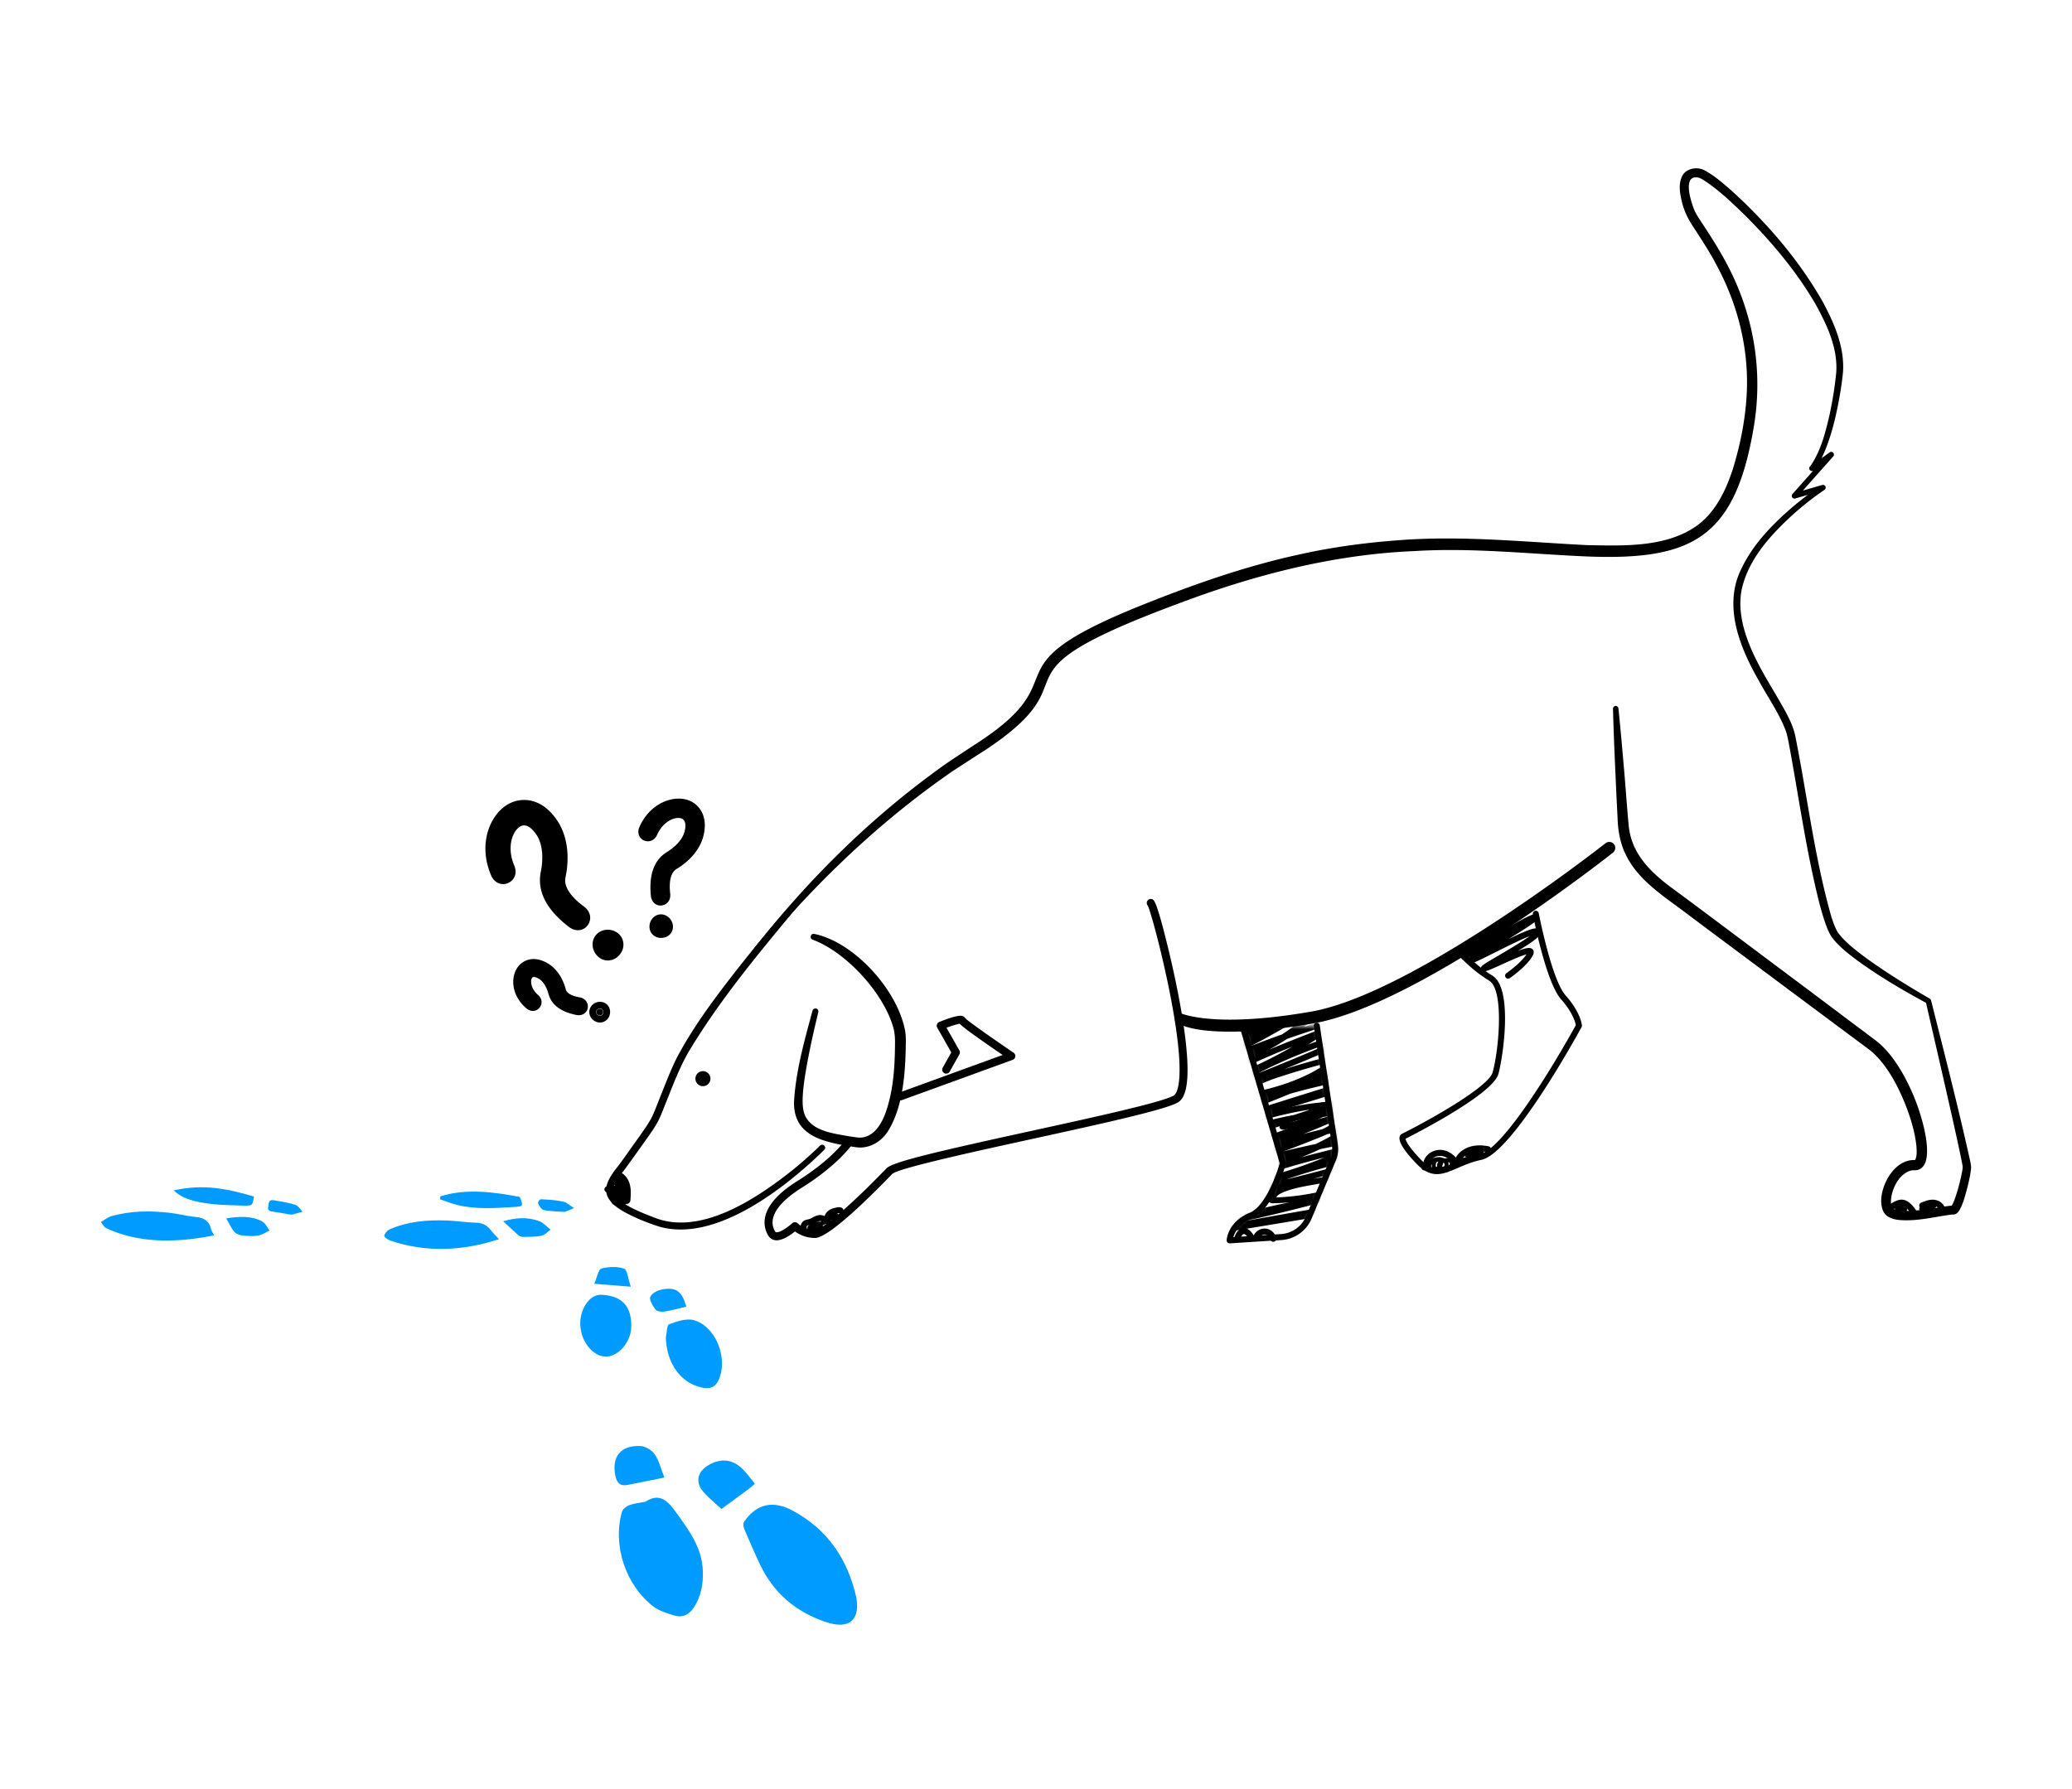 <svg width="476" height="411" fill="none" xmlns="http://www.w3.org/2000/svg"><g clip-path="url(#clip0_2234_77092)"><path d="M187.056 214.591c9.288 1.917 19.113 12.949 20.857 22.17.154.788.184 1.737.188 2.539-.083 6.585-.495 14.693-3.998 20.449-1.612 2.644-4.534 4.387-7.717 3.821l-1.568-.247c-6.124-1.047-12.574-2.569-12.409-10.163.42-7.147 2.404-14.07 4.253-20.94a.687.687 0 0 1 .851-.472.69.69 0 0 1 .48.825c-.99 4.042-1.905 8.122-2.647 12.21-.36 2.04-.687 4.091-.863 6.123-.157 2.022-.214 4.043.566 5.637 1.774 3.431 6.552 3.922 10.114 4.571l1.534.217c3.457.552 5.542-2.433 6.679-5.463 1.901-5.228 2.223-11.01 2.235-16.557a12.95 12.95 0 0 0-.293-2.842c-2.1-8.063-10.834-17.655-18.622-20.55-.788-.27-.488-1.489.356-1.331l.004.003z" fill="#000"/><path d="M189.363 264.204c-8.778 8.595-24.843 21.345-37.856 17.662-2.801-.885-5.437-1.95-8.029-3.352-1.267-.739-2.583-1.538-3.551-2.948-2.036-3.003 1.013-6.168 2.67-8.433.829-1.11 1.643-2.295 2.468-3.45 1.398-2.003 3.588-4.868 4.676-6.972.589-1.207 1.084-2.546 1.609-3.866 1.323-3.292 2.598-6.716 4.188-9.896 4.38-8.22 10.159-15.6 15.908-22.871a362.124 362.124 0 0 1 11.036-13.054.688.688 0 0 1 1.039.904c-9.041 10.897-18.199 21.806-25.444 33.967-2.074 3.649-3.57 7.691-5.137 11.576-.529 1.32-1.02 2.655-1.68 4.002-.687 1.346-1.53 2.538-2.348 3.705-1.462 2.051-3.502 4.938-4.984 6.956-1.211 1.811-4.057 4.384-2.625 6.536.638.964 1.804 1.751 2.978 2.419 1.796 1.012 3.772 1.819 5.719 2.557 10.766 4.575 23.835-4.241 32.07-10.785 2.186-1.773 4.323-3.652 6.307-5.617.626-.645 1.628.289.986.964v-.004z" fill="#000"/><path d="M161.483 249.118a1.264 1.264 0 1 0-.002-2.528 1.264 1.264 0 0 0 .002 2.528z" fill="#000"/><path d="M161.483 249.579a1.725 1.725 0 1 1 0-3.45 1.725 1.725 0 0 1 0 3.45zm0-2.528a.806.806 0 0 0-.806.803c0 .442.36.806.806.806.446 0 .802-.36.802-.806a.801.801 0 0 0-.802-.803zm11.164-28.368c12.266-15.747 26.516-30.023 42.69-41.76 2.415-1.812 5.745-3.919 8.272-5.607 24.949-15.858 2.363-17.287 36.829-31.507 12.334-5.01 24.949-9.555 37.98-12.386 7.556-1.703 15.409-2.749 23.138-3.308 14.43-1.099 28.792.431 43.158 1.148 8.307.146 17.794.543 24.867-4.302 4.357-3.033 6.806-8.025 8.437-12.971 1.924-6.187 3.173-12.671 3.315-19.166.191-9.772-2.392-19.455-7.057-28.035-1.474-2.843-3.383-5.711-5.115-8.419-1.32-1.901-2.359-4.038-2.858-6.322-.394-1.774-.754-3.825.161-5.622.863-1.747 3.402-2.167 4.992-1.346 2.336 1.204 4.256 2.937 6.21 4.617 8.235 7.484 15.63 16.038 21.131 25.75 2.636 4.936 5.021 10.437 4.586 16.167-.341 3.33-.926 6.637-1.661 9.896-.611 2.719-1.403 5.426-2.456 8.021-.698 1.59-1.407 3.199-2.562 4.527 0 0-.806-.953-.802-.953l4.421-3.157a.624.624 0 0 1 .829.922l-8.426 9.48-.642-1.016 6.533-1.898a.62.62 0 0 1 .772.428.628.628 0 0 1-.262.701c-2.393 1.613-4.699 3.431-6.878 5.348-5.242 4.74-10.485 10.346-12.101 17.403-.874 4.2.06 8.494 1.609 12.469 2.122 5.449 5.419 10.29 8.261 15.424 1.073 1.95 2.115 4.102 2.505 6.364 2.708 13.687 4.369 27.573 8.156 40.942.42 1.298.882 2.704 1.583 3.818 1.706 2.246 4.042 4.001 6.292 5.696 4.71 3.416 9.713 6.502 14.764 9.439a.6.6 0 0 1 .308.401c3.093 12.304 6.303 24.799 9.045 37.196l.041.21.037.259.068.517c.026.173 0 .375-.011.525-.154 1.467-.492 2.873-.837 4.276-.525 1.859-.933 3.776-1.98 5.467-.326.45-.813.836-1.432.742-3.176.36-6.968 1.343-10.519 1.332-1.432-.004-2.94-.041-4.267-.814-.555-.322-.994-.874-1.223-1.474-.72-1.897-.319-3.967.341-5.745 1.107-2.883 3.582-5.932 7.02-5.812h.019c.045-.012-.011.011.011 0 .477-.833.394-2.059.327-3.068-.308-3.214-1.275-6.364-2.43-9.394-1.778-4.458-4.069-8.958-7.605-12.232-.649-.6-3.143-2.396-3.927-2.989-9.656-7.174-27.892-20.786-37.725-28.125-5.25-4.106-11.865-7.909-14.958-14.092-1.384-2.682-1.92-5.652-2.014-8.607-.045-1.027-.206-3.96-.255-5.036-.289-6.521-.638-13.665-.799-20.152a.624.624 0 0 1 .608-.642.63.63 0 0 1 .641.563c.461 4.462.847 8.929 1.237 13.395.349 3.814.743 9.592 1.107 13.361.577 6.84 5.388 11.231 10.668 15.049 3.724 2.707 22.883 17.104 26.933 20.122 3.394 2.52 12.81 9.623 16.129 12.102l2.688 2.017c.432.315.949.728 1.388 1.125 2.186 1.988 3.896 4.481 5.31 6.994 2.239 4.046 3.892 8.351 4.879 12.874.356 1.725.633 3.513.547 5.317-.086 1.024-.236 2.303-1.144 3.146-.382.372-.99.612-1.507.619-.458-.011-.908.008-1.343.158-2.617.978-4.203 4.308-4.29 6.99.027.603.064 1.151.39 1.56.023.018.038.037.057.06l.093.056c.049.045.147.079.225.12.799.304 1.932.42 2.862.394 3.483.003 6.997-.863 10.526-1.227.052 0 .165.008.247.015.015 0 .15.023.068.004-.135-.048-.386.026-.458.06-.03.015-.056.034-.082.053l-.019.011-.026.026c.352-.484.559-1.084.795-1.702.716-2.022 1.282-4.204 1.684-6.315.086-.462.176-.938.071-1.388l-.019-.157-.037-.203c-1.403-7.219-6.657-29.674-8.37-37.252l.307.401c-5.209-2.805-10.29-5.786-15.127-9.203-2.123-1.548-4.264-3.123-6.03-5.096l-.75-.93c-.469-.716-.795-1.429-1.077-2.141-.825-2.096-1.41-4.268-1.965-6.431-2.823-11.449-4.47-23.115-6.585-34.677-.281-1.402-.476-2.808-.937-4.166-1.523-4.046-4.099-7.646-6.176-11.486-4.377-7.631-8.295-17.228-4.009-25.766 2.591-5.457 6.81-9.859 11.291-13.77 2.258-1.935 4.594-3.735 7.095-5.378l.51 1.125-6.532 1.898c-.593.183-1.05-.574-.642-1.017l8.427-9.48.828.923-4.421 3.157a.624.624 0 0 1-.84-.907l.034-.041c.045-.053.139-.162.21-.259 2.34-3.48 3.375-7.661 4.305-11.711.675-3.184 1.215-6.477 1.519-9.713.341-5.392-2.003-10.556-4.542-15.213-4.35-7.598-10.031-14.382-16.192-20.577-3.086-3.004-6.255-6.09-9.881-8.4l-.327-.191-.307-.146-.154-.075c-3.994-1.118-2.115 4.961-1.387 6.915.431 1.204 1.207 2.302 1.905 3.397 1.826 2.741 3.69 5.659 5.253 8.539 6.668 12.03 9.019 25.658 6.537 39.203-4.335 24.656-14.1 29.864-38.134 28.923-13.208-.57-26.404-2.059-39.608-1.241-18.66.754-36.926 5.505-54.337 12.079-46.256 17.201-17.996 16.196-44.393 33.693-2.115 1.324-4.875 3.143-6.952 4.482l-.69.446-.671.476-1.343.953c-16.106 11.452-30.457 25.398-42.994 40.687a.623.623 0 1 1-.993-.757h.011z" fill="#000"/><path d="M282.573 237.054c-9.566 0-11.932-1.939-12.142-2.062-.656-.387-.559-.938-.173-1.594.387-.656-.165-1.163.492-.78.056.03 7.301 3.859 30.453-.169 23.61-4.106 67.204-38.351 67.639-38.696a1.374 1.374 0 0 1 1.935.229c.473.6.371 1.462-.229 1.935-1.807 1.428-44.583 35.025-68.876 39.251-8.104 1.41-14.359 1.886-19.102 1.886h.003z" fill="#000"/><path d="M282.484 285.691a.69.69 0 0 1-.484-.198.696.696 0 0 1-.202-.529c.011-.173.292-4.238 5.272-6.281 3.942-1.617 6.525-10.02 6.919-11.374l-9.214-31.433a.69.69 0 1 1 1.324-.386l9.27 31.624a.665.665 0 0 1 .004.375c-.116.427-2.884 10.462-7.778 12.472-2.932 1.204-3.926 3.203-4.256 4.302l10.935-.702a6.694 6.694 0 0 0 5.786-4.128l5.55-13.29a5.58 5.58 0 0 0 .368-3l-4.159-27.353a.69.69 0 0 1 .578-.784.692.692 0 0 1 .783.578l4.159 27.352a6.976 6.976 0 0 1-.461 3.739l-5.55 13.29a8.067 8.067 0 0 1-6.971 4.973l-11.832.757h-.045l.004-.004zm47.633-15.903c-1.504 0-3.023-.626-4.74-2.426-2.685-2.805-3.949-4.744-3.874-5.929.03-.465.263-.698.36-.776a.827.827 0 0 1 .12-.079c7.935-3.983 20.055-11.044 20.921-14.175 1.448-5.231 2.678-18.956-.798-21.068-4.208-2.553-7.253-6.06-7.38-6.21a.688.688 0 1 1 1.042-.9c.03.034 3.038 3.492 7.05 5.933 4.856 2.947 2.46 18.821 1.41 22.612-1.26 4.553-18.251 13.328-21.345 14.892.075.401.555 1.683 3.48 4.74 2.816 2.943 4.643 2.152 7.958.72 1.605-.694 3.427-1.482 5.726-1.969 5.404-1.148 17.576-21.559 21.967-29.603-.12-.641-.716-2.925-3.382-5.921-3.458-3.889-6.36-18.862-6.484-19.5a.69.69 0 1 1 1.354-.259c.03.15 2.951 15.237 6.157 18.844 3.484 3.919 3.743 6.791 3.754 6.911a.69.69 0 0 1-.082.383c-.642 1.181-15.825 28.972-23.003 30.495-2.164.457-3.919 1.219-5.464 1.886-1.702.735-3.225 1.395-4.762 1.395l.015.004zm-151.71 15.202a2.4 2.4 0 0 1-.296-.019 2.082 2.082 0 0 1-1.523-.933c-.859-1.287-1.147-2.854-.81-4.41.6-2.779 3.09-5.558 7.41-8.258 8.119-5.074 11.164-9.589 11.194-9.634a.915.915 0 0 1 1.271-.258c.42.281.54.847.263 1.271-.128.195-3.255 4.867-11.757 10.181-3.825 2.393-6.105 4.841-6.585 7.084-.292 1.365.135 2.385.544 3.004.056.086.109.116.214.131.851.109 2.689-1.178 3.667-2.074a.92.92 0 0 1 1.287.045c.056.056 1.477 1.489 3.967 1.489 1.62 0 8.516-5.951 16.403-14.153 1.44-1.496 11.726-3.877 33.221-8.583 14.681-3.214 29.865-6.537 32.726-8.115.379-.21.701-.769.938-1.624 2.403-8.734-5.67-39.668-6.855-42.03a.92.92 0 0 1 .896-1.515c.529.131 1.076.27 3.682 10.901 1.032 4.208 2.914 12.413 3.912 20.074 1.623 12.439-.184 14.977-1.684 15.806-3.094 1.706-17.73 4.913-33.221 8.303-13.744 3.007-30.848 6.753-32.295 8.07-4.249 4.417-14.494 14.711-17.723 14.711a7.824 7.824 0 0 1-4.627-1.493c-.957.78-2.73 2.033-4.223 2.033l.004-.004z" fill="#000"/><path d="M206.855 252.845a.918.918 0 0 1-.311-1.781l23.798-8.655c-7.009-4.785-9.173-6.472-9.882-7.17-.543.068-1.792.461-3.018.915l2.955 5.209a.916.916 0 0 1 0 .904l-2.217 3.96a.92.92 0 0 1-1.605-.9l1.965-3.507-3.225-5.681a.909.909 0 0 1-.067-.757.929.929 0 0 1 .525-.552c4.444-1.796 5.197-1.443 5.486-1.312.214.101.386.259.495.454.761.783 6.9 5.073 11.1 7.927a.917.917 0 0 1 .394.874.924.924 0 0 1-.596.75l-25.482 9.27a.943.943 0 0 1-.315.056v-.004zm-64.467 24.431c-.555 0-1.05-.27-1.35-.431-.109-.06-.311-.169-.454-.39a.956.956 0 0 1-.116-.784 1.03 1.03 0 0 1 .146-.318.691.691 0 0 1-.123-1.107l-.855-.296a.687.687 0 1 1 .116-1.331c.491-.079.986-.135 1.481-.173-.394-.491-.555-1.136-.24-1.728a.691.691 0 0 1 .323-.304.69.69 0 0 1 .348-1.328c1.332.21 2.49 1.328 2.959 2.85.394 1.275.293 2.61.206 3.788-.011.127-.03.427-.277.671-.251.251-.555.266-.701.274-.087.011-.225.109-.312.169-.168.12-.382.273-.652.36a1.678 1.678 0 0 1-.495.078h-.004zm141.863 7.924a.69.69 0 0 1-.648-.922c.183-.518.675-1.89 1.916-2.067 1.346-.191 2.216 1.204 2.497 1.661a.69.69 0 1 1-1.177.721c-.551-.897-.911-1.054-1.129-1.02-.281.041-.551.423-.817 1.17a.693.693 0 0 1-.649.457h.007z" fill="#000"/><path d="M292.516 285.343a.683.683 0 0 1-.675-.563c-.105-.558-.63-1.042-1.196-1.102-.566-.064-1.177.304-1.399.829a.688.688 0 1 1-1.271-.529c.454-1.091 1.635-1.793 2.813-1.669 1.173.124 2.186 1.058 2.403 2.216a.685.685 0 0 1-.678.814l.003.004zm34.704-16.418a.691.691 0 0 1-.468-1.196c.101-.094.165-.341.225-.577.03-.117.06-.237.097-.349.514-1.643 2.295-2.745 4.125-2.569 1.215.116 2.396.773 3.27 1.778.053-.143.116-.282.203-.402.75-1.076 1.953-1.86 3.378-2.212 1.155-.285 2.468-.285 3.9-.004a.69.69 0 1 1-.266 1.354c-1.234-.24-2.344-.244-3.307-.008-1.088.267-2.025.874-2.58 1.662-.03.048-.087.225-.124.341-.146.454-.345 1.076-.979 1.23a.693.693 0 0 1-.761-.33c-.649-1.148-1.751-1.924-2.876-2.033-1.163-.112-2.367.612-2.678 1.609-.03.09-.052.184-.075.278-.101.39-.225.877-.626 1.248a.678.678 0 0 1-.469.184l.011-.004zm112.51 10.943h-.06a.69.69 0 0 1-.63-.743c.022-.266-.237-.607-.518-.937-.506-.593-1.057-1.14-1.65-1.159-.184 0-.397.041-.667.142a4.272 4.272 0 0 0-1.935 1.489.686.686 0 0 1-.96.158.69.69 0 0 1-.158-.96 5.662 5.662 0 0 1 2.569-1.973c.446-.169.825-.247 1.196-.232 1.283.033 2.213 1.117 2.659 1.638.319.375.919 1.069.844 1.95-.03.36-.33.63-.687.63l-.003-.003zm6.35-1.482a.685.685 0 0 1-.66-.498c-.153-.533-.828-.833-1.383-.848-.743-.015-1.489.296-2.217.6a.689.689 0 0 1-.528-1.271c.821-.345 1.758-.724 2.782-.705 1.271.034 2.37.791 2.674 1.841a.692.692 0 0 1-.664.881h-.004zm-261.424 4.515a.686.686 0 0 1-.652-.468 1.685 1.685 0 0 1 .735-1.958c.285-.165.585-.225.825-.274.079-.015.154-.03.229-.048.273-.072.558-.222.862-.383.521-.277 1.11-.6 1.83-.574.341.012.66.098.949.229.131-.416.375-.795.682-1.072.672-.608 1.538-.814 2.299-.93.21-.034.701-.113 1.11.202a.69.69 0 0 1-.765 1.144c-.022 0-.064.007-.127.015-.559.09-1.189.229-1.59.592-.308.278-.432.754-.259 1.002a.688.688 0 0 1-.998.93c-.48-.39-.915-.713-1.342-.728-.356-.011-.716.184-1.144.413-.36.191-.731.39-1.162.502a4.546 4.546 0 0 1-.312.068c-.161.03-.311.06-.397.112-.098.056-.161.221-.124.33a.694.694 0 0 1-.652.911l.003-.015z" fill="#000"/><mask id="a" style="mask-type:luminance" maskUnits="userSpaceOnUse" x="282" y="235" width="25" height="50"><path d="M302.498 235.681l4.159 27.353a6.303 6.303 0 0 1-.413 3.367l-5.55 13.29a7.419 7.419 0 0 1-6.378 4.549l-11.832.758s.21-3.78 4.845-5.682c4.635-1.901 7.373-12.015 7.373-12.015l-9.27-31.623" fill="#fff"/></mask><g mask="url(#a)" fill="#000"><path d="M260.131 264.977c-.21-.319.053-.717.589-.9 5.389-1.827 10.83-3.638 16.313-5.434-.304-.008-.582-.098-.743-.263-.27-.273-.131-.66.319-.892 4.054-2.089 8.715-4.016 13.762-5.704a56.7 56.7 0 0 1-3.75.716c-.405.064-.795-.018-1.02-.206-.558-.48-.697-1.057-.397-1.672.304-.623 1.035-1.23 1.946-1.782a649.614 649.614 0 0 1-6.026 2.325c-.473.177-1.05.135-1.346-.112-.297-.244-.229-.615.157-.87.371-.244.75-.488 1.136-.728-1.653.627-3.348 1.23-5.077 1.808-.454.154-.983.105-1.271-.12-.289-.225-.267-.563.056-.821 1.841-1.478 4.042-2.884 6.48-4.23-.896.367-1.808.723-2.734 1.072-.42.158-.919.143-1.237-.041-.518-.296-.735-.69-.63-1.14.116-.495.63-.986 1.301-1.44a73.77 73.77 0 0 1-5.663 1.852c-.498.143-1.035.049-1.275-.217s-.112-.626.3-.855c1.219-.675 2.46-1.343 3.728-1.999-.289-.232-.24-.589.12-.847 5.824-4.159 13.024-8.01 21.42-11.464a77.738 77.738 0 0 0-7.073 1.901l-14.197 6.926c-.45.222-1.043.218-1.391 0-.349-.217-.349-.588 0-.866 3.51-2.767 8.673-5.269 14.707-7.207l3.593-1.752c-5.097 1.455-9.608 3.447-13.433 5.138l-19.192 8.479c-.51.228-1.167.172-1.459-.117-.296-.288-.12-.708.39-.933l19.192-8.479c5.389-2.381 12.094-5.344 20.033-6.709.457-.071.975.049 1.151.323.176.273.004.615-.416.821l-2.633 1.282a84.722 84.722 0 0 1 4.317-.843c.472-.083.918.033 1.117.281.199.247.094.566-.255.791-.289.184-.581.371-.874.555.297.626.135 1.275-.3 1.909.739-.27 1.485-.54 2.235-.806.432-.158.942-.124 1.249.075.308.198.338.517.071.783a39.177 39.177 0 0 1-3.855 3.402 258.869 258.869 0 0 1 7.039-2.198c.446-.135.945-.075 1.219.143.274.217.259.54-.034.795-.154.131-.307.266-.465.397 2.108-.634 4.339-1.102 6.6-1.114.304 0 .578.079.75.222.506.42.668.933.465 1.488-.352.979-1.815 2.067-4.451 3.315-.071.867-.413 1.767-1.016 2.685.87-.202 1.743-.401 2.625-.592.536-.12 1.057.022 1.237.322 1.11 1.849-3.109 3.773-4.912 4.59a391.958 391.958 0 0 1-4.377 1.958c1.437-.315 2.888-.611 4.347-.889.27-.049.558-.037.787.041.6.207.994.533 1.129.927 4.23-1.294 8.471-2.573 12.72-3.837.45-.138.956-.075 1.23.147.27.221.247.551-.06.802-3.87 3.173-9.51 6.075-16.241 8.389.007.011.011.026.018.037.072.192-.007.405-.213.578-2.655 2.242-7.418 4.249-12.739 5.362-.566.128-1.144-.063-1.26-.408-.116-.349.255-.728.836-.848 3.833-.802 7.324-2.092 9.78-3.577a97.6 97.6 0 0 1-2.565.723c-.465.124-.952.049-1.207-.18-.255-.228-.21-.555.108-.802.93-.716 2.685-1.226 4.354-1.358 5.591-1.77 10.568-3.986 14.378-6.397-3.27.982-6.533 1.972-9.792 2.97a4.197 4.197 0 0 1-.622.465c-1.253.787-3.056 1.342-4.643 1.834L261.5 265.243c-.09.03-.184.049-.277.06-.462.064-.908-.064-1.084-.33l-.008.004zm48.293-16.437a.155.155 0 0 0-.026-.078 139.961 139.961 0 0 0-12.049 2.872c-5.16 2.13-10.47 4.2-15.904 6.195 9.221-3 18.551-5.947 27.938-8.827a.33.33 0 0 0 .037-.165l.004.003zm-15.056-.896c-3.308 1.095-5.712 2.355-6.124 3.203a.453.453 0 0 0-.056.228c6.997-1.215 13.623-3.791 17.621-6.81a185.658 185.658 0 0 0-11.438 3.379h-.003zm14.902-4.252c-.139.138-.281.277-.431.416-.956.892-2.111 1.751-3.424 2.565 1.043-.461 2.078-.926 3.101-1.395 2.385-1.088 3.45-1.819 3.848-2.314-1.039.236-2.07.476-3.098.728h.004zm-27.701 4.788c6.067-2.313 11.584-4.916 16.309-7.683-5.869 2.351-11.693 4.897-16.309 7.683zm8.374-1.526a574.166 574.166 0 0 0 17.703-7.372c-6.495 2.186-12.468 4.676-17.703 7.372zm19.402-6.592a565.374 565.374 0 0 1-13.316 5.628 192.01 192.01 0 0 1 11.884-3.33c.697-.783 1.177-1.556 1.432-2.298zm-27.112 4.365c-.69.303-1.234.592-1.624.847a99.627 99.627 0 0 0 7.192-3.202 189.831 189.831 0 0 0-5.568 2.355zm28.747-7.384c.274.071.465.221.525.405.008.019.011.037.019.056 2.002-1.054 2.437-1.676 2.531-1.927a.411.411 0 0 0 .019-.24c-3.06.142-6.218 1.275-8.966 2.336a6.932 6.932 0 0 0-.207.079 70.54 70.54 0 0 1-3.42 2.291c2.764-1.046 5.64-2.04 8.61-2.97a1.8 1.8 0 0 1 .282-.064c.21-.03.423-.019.611.03l-.004.004zm-6.457-.934a239.34 239.34 0 0 0-7.842 2.606 69.708 69.708 0 0 1-4.121 2.475c3.66-1.552 7.44-3.018 11.063-4.417.303-.221.603-.443.9-.664zm-4.294-1.909c-.833.312-1.661.627-2.479.942-.69.435-1.372.821-1.935 1.14-2.34 1.327-4.8 2.722-7.459 4.083a214.2 214.2 0 0 1 7.148-2.673 49.836 49.836 0 0 0 4.725-3.492zm-1.189-2.283a196.649 196.649 0 0 1-6.634 3.87 234.895 234.895 0 0 1 4.099-1.632c1.211-.78 2.198-1.556 2.535-2.235v-.003z"/><path d="M264.552 285.298c-.165-.341.146-.701.705-.81 5.584-1.088 11.22-2.156 16.894-3.199-.3-.049-.563-.176-.702-.36-.232-.307-.045-.671.435-.844 4.298-1.53 9.173-2.812 14.4-3.81-1.256.109-2.527.18-3.81.207-.412.018-.787-.124-.982-.342-.491-.547-.548-1.14-.169-1.71.386-.577 1.193-1.08 2.168-1.507a741.623 741.623 0 0 1-6.285 1.496c-.495.116-1.058-.007-1.32-.292-.263-.282-.147-.638.273-.84.402-.192.81-.383 1.223-.574-1.725.397-3.484.769-5.276 1.114-.469.09-.987-.03-1.245-.289-.255-.259-.188-.593.168-.806 2.025-1.219 4.395-2.318 6.99-3.323-.937.24-1.89.476-2.853.698-.435.101-.93.018-1.223-.207-.472-.363-.637-.783-.472-1.211.18-.472.753-.892 1.477-1.252-1.864.42-3.81.783-5.854 1.076-.517.071-1.031-.09-1.233-.386-.203-.297-.03-.638.412-.81 1.298-.507 2.618-.998 3.964-1.482-.255-.27-.161-.615.232-.821 6.33-3.341 13.977-6.195 22.759-8.494a79.53 79.53 0 0 0-7.264.938l-15 4.965c-.476.157-1.061.075-1.38-.188-.318-.266-.266-.63.12-.858 3.852-2.273 9.304-4.062 15.54-5.172l3.795-1.256c-5.242.758-9.982 2.13-14.002 3.293l-20.156 5.831c-.537.157-1.178.015-1.433-.311-.255-.327-.026-.72.51-.874l20.156-5.831c5.659-1.639 12.705-3.675 20.753-3.964.472-.008.96.18 1.099.476.138.296-.079.611-.522.758l-2.778.918c1.443-.12 2.906-.21 4.387-.258.476-.027.908.157 1.069.427.165.27.015.574-.36.75-.311.146-.626.289-.941.431.21.66-.038 1.279-.552 1.849.769-.169 1.545-.337 2.322-.499.45-.093.948 0 1.226.24.277.237.262.559-.034.788a39.283 39.283 0 0 1-4.275 2.857c2.389-.442 4.811-.855 7.271-1.233.458-.072.945.052 1.189.303.244.252.184.57-.142.784-.169.109-.342.221-.514.33 2.175-.349 4.447-.514 6.69-.221.304.037.562.157.712.322.447.484.537 1.017.263 1.534-.48.923-2.074 1.804-4.856 2.689-.188.851-.645 1.695-1.365 2.524.888-.083 1.785-.162 2.681-.237.551-.045 1.042.165 1.181.484.855 1.984-3.585 3.319-5.482 3.893a403.34 403.34 0 0 1-4.602 1.353c1.467-.12 2.944-.221 4.429-.296.281-.019.559.038.776.146.57.285.915.66.998 1.069a1665.73 1665.73 0 0 1 13.117-2.096c.465-.079.96.052 1.2.311.24.255.173.578-.168.788-4.26 2.625-10.238 4.743-17.217 6.138l.012.042c.045.198-.06.401-.289.543-2.933 1.868-7.924 3.218-13.346 3.608-.593.045-1.125-.214-1.193-.574-.067-.36.353-.686.941-.727 3.908-.282 7.538-1.092 10.174-2.235-.866.135-1.751.258-2.644.371-.472.056-.948-.079-1.17-.341-.221-.259-.135-.578.214-.78 1.016-.585 2.82-.855 4.493-.762 5.775-1.005 11.01-2.535 15.108-4.413-3.371.532-6.738 1.08-10.098 1.631a4.74 4.74 0 0 1-.683.379c-1.342.611-3.202.922-4.845 1.192l-44.482 7.395a1.835 1.835 0 0 1-.285.023c-.465 0-.893-.184-1.032-.469h.008zm50.059-9.821c0-.023 0-.049-.015-.079-4.2.236-8.34.652-12.327 1.234a433.369 433.369 0 0 1-16.567 4.005 1763.193 1763.193 0 0 1 28.849-5.003.323.323 0 0 0 .06-.157zm-14.798-2.907c-3.424.645-5.974 1.568-6.499 2.355a.517.517 0 0 0-.086.218c7.095-.27 14.006-1.935 18.371-4.391a184.462 184.462 0 0 0-11.786 1.815v.003zm15.334-2.216c-.154.12-.315.236-.48.356-1.069.758-2.329 1.455-3.739 2.085 1.095-.318 2.183-.641 3.263-.967 2.508-.758 3.663-1.343 4.125-1.778-1.062.094-2.115.195-3.169.304zm-28.091 1.035c6.318-1.481 12.135-3.319 17.19-5.426-6.132 1.545-12.244 3.285-17.19 5.426zm8.501-.39a566.753 566.753 0 0 0 18.525-4.931c-6.724 1.294-12.979 2.962-18.525 4.931zm20.111-3.937a592.004 592.004 0 0 1-13.946 3.795 192.32 192.32 0 0 1 12.217-1.707c.799-.682 1.377-1.383 1.729-2.085v-.003zm-27.454.697a11.96 11.96 0 0 0-1.725.623 99.346 99.346 0 0 0 7.56-2.213 182.18 182.18 0 0 0-5.838 1.59h.003zm29.479-3.465c.263.109.431.281.465.473l.011.056c2.127-.776 2.64-1.335 2.764-1.571a.404.404 0 0 0 .049-.237c-3.053-.266-6.33.432-9.199 1.114l-.217.053a67.082 67.082 0 0 1-3.698 1.811c2.88-.668 5.865-1.268 8.933-1.789.093-.015.191-.022.288-.022.214 0 .424.037.604.112zm-6.274-1.789c-2.756.469-5.463.983-8.118 1.534a71.546 71.546 0 0 1-4.422 1.901c3.837-1.046 7.782-1.995 11.558-2.898.33-.177.66-.357.979-.537h.003zm-3.997-2.467c-.866.195-1.729.397-2.584.6-.739.337-1.466.63-2.066.87-2.494 1.001-5.115 2.051-7.931 3.049 2.426-.6 4.905-1.163 7.432-1.692 1.879-.9 3.6-1.845 5.149-2.827zm-.874-2.423a199.615 199.615 0 0 1-7.095 2.944c1.41-.367 2.835-.724 4.279-1.069 1.309-.611 2.389-1.248 2.816-1.875z"/></g><path d="M346.458 224.878a.691.691 0 0 1-.394-1.257c1.002-.697 3.582-2.7 4.617-4.331-1.305.338-4.084 1.601-5.704 2.336-2.066.942-3.263 1.474-3.829 1.557-.487.067-.765-.21-.855-.469-.24-.683-.079-.776 4.016-3.184 1.902-1.117 5.337-3.135 7.122-4.444-2.097.814-5.764 2.652-7.992 3.769-4.923 2.471-5.272 2.588-5.752 2.374a.754.754 0 0 1-.428-.608c-.015-.251-.026-.412.465-.821-.341.206-.678.409-1.016.615a.688.688 0 1 1-.712-1.177c.041-.023 4.005-2.43 7.98-4.737 8.52-4.95 8.711-4.725 9.187-4.188a.784.784 0 0 1 .176.596c-.082.57-.712 1.102-6.746 4.849 4.189-2.029 6.004-2.693 6.773-2.37a.881.881 0 0 1 .502.543c.281.889-.697 1.849-5.137 4.564 1.995-.772 2.861-.851 3.348-.371.143.139.439.536.147 1.207-1.05 2.397-5.19 5.295-5.363 5.415a.695.695 0 0 1-.394.124l-.011.008zm-159.032 57.881h-.172l-1.061-.019a.876.876 0 0 1-.435-.12.472.472 0 0 1-.143-.12l-.007-.007a.568.568 0 0 1-.124-.454c.041-.236.21-.364.274-.413.51-.382 1.203-.9 2.036-.93.116-.003.232 0 .349.008.082.004.165.011.243.007.563-.011 1.069-.363 1.598-.761 0-.101.041-.202.109-.285a2.835 2.835 0 0 1 1.811-.975.46.46 0 0 1 .379.131.477.477 0 0 1 .33.248.469.469 0 0 1-.083.529 2.81 2.81 0 0 1-1.605.798l-.262.195c-.499.375-1.009.762-1.613.938a.952.952 0 0 1-.022.229.456.456 0 0 1-.173.832c-.3.056-.6.094-.9.12a2.909 2.909 0 0 1-.532.041l.003.008zm.503-.986a2.383 2.383 0 0 0-.405.048c.101-.003.202-.011.3-.018.037-.008.071-.019.105-.03zm141.828-12.694c-.225 0-.409-.064-.547-.195-.199-.18-.229-.424-.244-.544-.023-.173-.068-.499-.038-.855a.838.838 0 0 0-.146.532.461.461 0 0 1-.412.503.462.462 0 0 1-.503-.413c-.071-.708.356-1.443 1.058-1.837.652-.364 1.391-.386 1.893-.375.09 0 .285.007.462.135.202.026.408.071.611.165.064-.011.127-.019.187-.026.402-.045.919-.064 1.358.202.262.161.454.424.532.72.012-.015.023-.03.038-.041.067-.079.135-.158.21-.233.506-.502 1.196-.637 1.807-.761l.18-.037c.203-.042.405-.09.608-.143a.464.464 0 0 1-.278-.611c.33-.799 1.238-1.084 1.988-1.084h.026c.248 0 .484.026.716.049.383.037.743.071 1.077.007a.46.46 0 0 1 .348.829 11.691 11.691 0 0 1-4.301 1.853l-.187.037c-.529.105-1.028.206-1.339.514-.053.052-.101.112-.15.169-.098.116-.21.251-.36.363-.379.289-.87.312-1.196.053a.458.458 0 0 1-.072-.653s.008-.022 0-.052a.305.305 0 0 0-.131-.199.723.723 0 0 0-.262-.086c.041.109.071.225.086.345.067.472-.071.919-.383 1.226-.36.353-.922.446-1.44.244a1.463 1.463 0 0 1-.258-.135 1.567 1.567 0 0 1-.9.326h-.038v.008zm.698-2.149a.84.84 0 0 0-.357.071c-.277.154-.281.69-.228 1.148a.715.715 0 0 0 .296-.143c-.011-.06-.023-.124-.023-.184a1.243 1.243 0 0 1 .315-.888l-.003-.004zm.825 1.095s.011.004.015.007c.172.068.363.053.457-.045.143-.138.131-.352.116-.438a.736.736 0 0 0-.157-.36 2.612 2.612 0 0 0-.188.071c-.045.27-.131.529-.247.765h.004zm111.83 10.354c-.221 0-.446-.026-.663-.083a.45.45 0 0 1-.233-.146l-.004-.004c-.273.015-.543.042-.817.075a.46.46 0 0 1-.116-.911c.326-.041.652-.071.982-.086.083-.101.184-.18.274-.236a2.569 2.569 0 0 1 1.935-.282.462.462 0 0 1 .334.559.46.46 0 0 1-.342.334l.012.052a.455.455 0 0 1-.267.492c-.345.153-.72.232-1.095.232v.004zm-5.459.671a.458.458 0 0 1-.453-.394 2.404 2.404 0 0 0-.083-.371h-.87c-.127 0-.562-.022-.817-.311a.66.66 0 0 1-.165-.529.456.456 0 0 1 .42-.401c.457-.034.918-.045 1.368-.034a.78.78 0 0 1 .353.075.747.747 0 0 1 .3.278.46.46 0 0 1 .322.776c.034.127.06.255.079.386a.46.46 0 0 1-.39.521c-.022 0-.045.004-.064.004z" fill="#000"/><path d="M196.731 367.062c.885 5.168-1.624 7.418-6.908 5.674-6.922-2.284-12.105-6.649-15.247-13.29-1.271-2.685-2.456-5.411-3.611-8.149-.199-.472-.278-1.248-.023-1.623 2.843-4.204 6.716-4.98 11.224-2.528 7.894 4.29 12.517 10.95 14.561 19.916h.004zm-48.434-22.008c3.33-2.194 5.187-.087 7.155 2.643 2.929 4.062 5.858 8.022 6.015 13.32.087 2.978-.393 5.764-2.04 8.303-1.143 1.759-2.718 2.486-4.706 1.837-1.575-.513-3.277-1.001-4.564-1.976-6.431-4.894-9.457-14.047-7.29-21.765.177-.63.968-1.29 1.624-1.537 1.129-.424 2.378-.533 3.81-.822l-.004-.003zm4.664-37.669c.229-1.076.225-2.91.735-3.094 1.815-.66 3.96-1.421 5.696-.949 4.751 1.302 7.654 8.003 6.015 12.953-.761 2.295-1.987 3.019-4.256 2.512-4.834-1.083-7.995-5.583-8.19-11.422zm-14.868-9.874c4.822.188 7.095 2.663 6.911 7.538-.131 3.468-3.064 6.765-5.932 6.667-3.15-.109-5.925-3.937-5.76-7.946.142-3.469 2.347-6.353 4.785-6.255l-.004-.004zm35.329 43.429c-.611.517-.994.877-1.414 1.189-2.014 1.492-4.039 2.97-6.266 4.601-1.433-1.335-2.933-2.516-4.159-3.934-1.916-2.212-1.387-4.631 1.159-6.127 2.944-1.733 5.711-1.377 8.074 1.11.888.933 1.65 1.987 2.61 3.161h-.004zm-20.794-1.433c-3.184.642-5.854 1.197-8.535 1.71-1.598.308-2.366-.472-2.7-2.006-.971-4.417 1.185-7.185 5.775-6.937 1.136.06 2.587.941 3.236 1.89.994 1.455 1.418 3.296 2.224 5.34v.003zM49.186 283.861c-9.101 1.838-17.584 1.721-24.758-1.646-.596-.278-.843-.941-1.248-1.421.82-.469 1.616-1.129 2.448-1.362 4.617-1.271 8.937-1.226 13.144-.78 2.115.225 4.125.784 6.255.994 1.973.195 3.056 1.001 3.416 2.655.105.484.428.911.747 1.56h-.004zm65.452.866c-8.017 2.629-16.365 3.214-24.896.364-.6-.199-1.511-.836-1.459-1.147.098-.555.69-1.219 1.272-1.478 4.143-1.834 8.61-2.186 13.177-2.021 2.209.079 4.451.461 6.664.51 1.567.034 2.572.645 3.45 1.811.457.608 1.05 1.163 1.789 1.961h.003zm-56.29-9.783c-.363 2.156-.363 2.137-2.71 2.07-4.325-.128-8.705-.173-12.593-1.549-1.212-.428-2.235-1.114-3.147-1.928 6.792-1.578 12.585-.345 18.45 1.407zm42.824-.049c5.779-1.819 11.921-1.069 18.251.135.852 2.171.825 2.19-1.593 2.325-4.178.229-8.367.566-12.683-.446-1.387-.326-2.719-.896-4.061-1.346.03-.222.056-.447.082-.668h.004zm-49.188 5.059c3.045-.477 5.824-.593 8.258.712.765.413 1.136 1.373 1.695 2.093-.896.401-1.77 1.016-2.719 1.162-1.222.188-2.52.094-3.739-.071-.656-.09-1.395-.458-1.75-.919-.69-.885-1.137-1.909-1.745-2.977zm63.618.652c2.741-.742 5.37-1.091 8.302 0 .923.345 1.714 1.268 2.58 1.935-.682.48-1.241 1.197-2.092 1.395-1.283.297-2.757.255-4.174.285-.353.008-.878-.168-1.155-.408-1.163-1.013-2.243-2.063-3.461-3.203v-.004zm-49.426-1.616c-1.028-.176-2.355-.428-3.69-.619-1.384-.199-.776-1.054-.769-1.687.011-.709.435-1.05 1.294-.882 1.613.319 3.281.533 4.826 1.032.686.221 1.121 1.031 1.68 1.578-.78.222-1.556.458-2.351.657-.203.048-.45-.027-.99-.075v-.004zm62.748-.555c-1.068-.086-2.572-.098-4.076-.405-.435-.09-1.039-1.001-1.237-1.545-.113-.308.36-.934.682-.919 1.673.075 3.394.18 5.104.548.81.172 1.646.967 2.479 1.485-.668.277-1.332.562-2.014.828-.131.049-.334.008-.934.008h-.004zm28.724 21.817c-1.796.413-3.416.87-5.062 1.118-.653.097-1.632-.019-1.988-.469-.641-.821-1.496-2.254-1.215-2.906.368-.855 1.699-1.512 2.708-1.703 3.225-.619 4.661.476 5.553 3.96h.004zm-12.74-4.593c-3.075-.248-5.378-.435-8.4-.675.671-1.515.971-3.311 1.642-3.491 1.665-.447 3.612-.525 5.224.011.716.24.904 2.321 1.534 4.155z" fill="#009BFF"/><path d="M151.847 206.458c-.378.067-.656-.207-.727-.795-.416-4.253.551-7.118 3.041-8.573 2.351-1.485 3.975-3.352 4.598-5.355 2.006-7.016-6.255-7.121-9.229-.656-.206.517-.518.727-.9.589-.379-.139-.484-.518-.244-1.035 3.559-7.95 14.033-7.189 11.543 1.451-.69 2.28-2.524 4.459-5.115 6.082-2.074 1.174-2.869 3.593-2.453 7.328.068.551-.139.9-.517.967l.003-.003zm0 5.253c.623 0 1.14.589 1.14 1.212 0 1.278-2.178 1.346-2.178 0 0-.589.416-1.212 1.038-1.212z" fill="#000"/><path d="M151.878 215.514a2.742 2.742 0 0 1-1.751-.608c-.597-.487-.923-1.192-.923-1.987 0-1.553 1.185-2.816 2.644-2.816s2.749 1.29 2.749 2.816c0 1.526-1.193 2.591-2.719 2.591v.004zm0-3.218c-.218 0-.499.304-.499.623 0 .394.45.397.469.397.262 0 .57-.172.57-.397 0-.296-.281-.623-.54-.623zm-.143-4.222c-.45 0-.885-.143-1.252-.413-.375-.277-.844-.813-.96-1.815-.484-4.965.795-8.362 3.802-10.132 2.018-1.283 3.402-2.865 3.897-4.459.221-.772.618-2.707-.66-3.184-1.354-.498-4.103.51-5.558 3.645-.626 1.504-1.95 1.815-2.925 1.455a2.144 2.144 0 0 1-1.264-1.192c-.18-.431-.303-1.136.117-2.036 2.411-5.389 7.717-7.347 11.238-6.057 2.419.885 4.737 3.675 3.308 8.633-.814 2.685-2.873 5.164-5.805 7.001l-.06.038c-.533.3-2.153 1.218-1.65 5.752.172 1.369-.581 2.501-1.83 2.726a2.36 2.36 0 0 1-.398.038zm-18.296 23.235c-.03.274-.274.405-.687.334-2.977-.574-4.736-1.812-5.223-3.799-.537-1.901-1.482-3.383-2.723-4.211-4.372-2.779-6.109 2.823-2.31 6.153.311.248.39.499.218.732-.173.232-.45.225-.754-.045-4.695-4.028-2.066-11.007 3.315-7.568 1.414.93 2.527 2.618 3.112 4.71.383 1.65 1.872 2.678 4.497 3.15.39.064.585.274.555.548v-.004zm3.577 1.061c.124-.424.63-.66 1.054-.532.87.258.48 1.755-.439 1.481-.401-.12-.739-.525-.615-.949z" fill="#000"/><path d="M137.836 234.957c-.218 0-.439-.03-.66-.097a2.549 2.549 0 0 1-1.365-.979 2.291 2.291 0 0 1-.338-1.972c.371-1.257 1.77-1.995 3.049-1.617 1.241.368 1.916 1.665 1.534 2.955-.312 1.047-1.219 1.71-2.224 1.71h.004zm-.867-2.602c-.105.409.195.889.645 1.024.469.138.837-.184.945-.552a.925.925 0 0 0-.116-.791.643.643 0 0 0-.356-.255c-.446-.131-.986.139-1.11.559a.05.05 0 0 1-.008.022v-.007zm-4.008.915c-.15 0-.312-.011-.484-.041-3.679-.709-5.858-2.382-6.506-4.973-.435-1.522-1.167-2.689-2.059-3.285-.188-.12-1.305-.791-1.669-.3-.431.578-.367 2.415 1.29 3.885 1.129.919 1.043 2.153.476 2.918a1.982 1.982 0 0 1-1.391.806c-.596.06-1.207-.15-1.721-.604-3.428-2.94-3.675-7.144-1.924-9.502 1.208-1.628 3.814-2.772 7.17-.627 1.763 1.159 3.105 3.158 3.795 5.633.008.022.011.045.019.067.082.349.326 1.414 3.214 1.928 1.196.195 1.991 1.166 1.871 2.306a1.962 1.962 0 0 1-.769 1.369c-.27.202-.697.42-1.305.42h-.007zm-.353-.926h0zm-9.607-3.102l.003.004-.003-.004zm10.371-17.898c-.281.435-.802.454-1.443-.015-4.549-3.476-6.477-7.042-5.629-10.807.69-3.66.341-6.96-1.058-9.398-5.051-8.37-12.693-.367-9.067 8.449.319.675.24 1.17-.244 1.417-.484.248-.949 0-1.237-.708-4.545-10.748 5.763-20.325 11.962-9.994 1.605 2.76 2.07 6.544 1.294 10.571-.743 3.105.904 6.094 4.946 9.098.604.438.754.956.476 1.391v-.004zm5.153 4.796c.566-.611 1.616-.581 2.227-.015 1.253 1.167-.667 3.368-1.987 2.134-.578-.536-.806-1.511-.24-2.122v.003z" fill="#000"/><path d="M139.642 220.696c-.814 0-1.62-.303-2.284-.918a3.88 3.88 0 0 1-1.185-2.235c-.157-1.043.15-2.067.84-2.809.657-.705 1.605-1.106 2.603-1.106h.015a3.723 3.723 0 0 1 2.531.99c1.391 1.293 1.414 3.45.056 4.908-.723.777-1.653 1.17-2.58 1.17h.004zm-.007-4.136c-.18 0-.349.053-.439.15-.169.18-.124.675.154.934.06.056.153.12.27.12.138 0 .3-.079.423-.21.188-.203.248-.461.222-.63a.261.261 0 0 0-.087-.169.809.809 0 0 0-.543-.191v-.004zm-6.848-2.816c-.562 0-1.282-.165-2.074-.746-5.28-4.035-7.436-8.363-6.431-12.893.589-3.161.3-5.977-.814-7.935-.603-.997-2.163-3.165-3.851-2.314-1.755.882-3.304 4.553-1.537 8.888.885 1.942.041 3.45-1.2 4.084-.72.367-1.523.42-2.254.146-.57-.214-1.354-.72-1.841-1.92-3.064-7.241-.165-14.183 4.278-16.44 3.042-1.549 7.845-1.268 11.37 4.605 1.879 3.229 2.423 7.489 1.553 12.022-.008.03-.011.06-.019.09-.195.81-.784 3.278 4.166 6.957 1.463 1.053 1.875 2.775.983 4.166a2.748 2.748 0 0 1-2.329 1.286v.004z" fill="#000"/></g><defs><clipPath id="clip0_2234_77092"><path fill="#fff" d="M0 0H476V411H0z"/></clipPath></defs></svg>